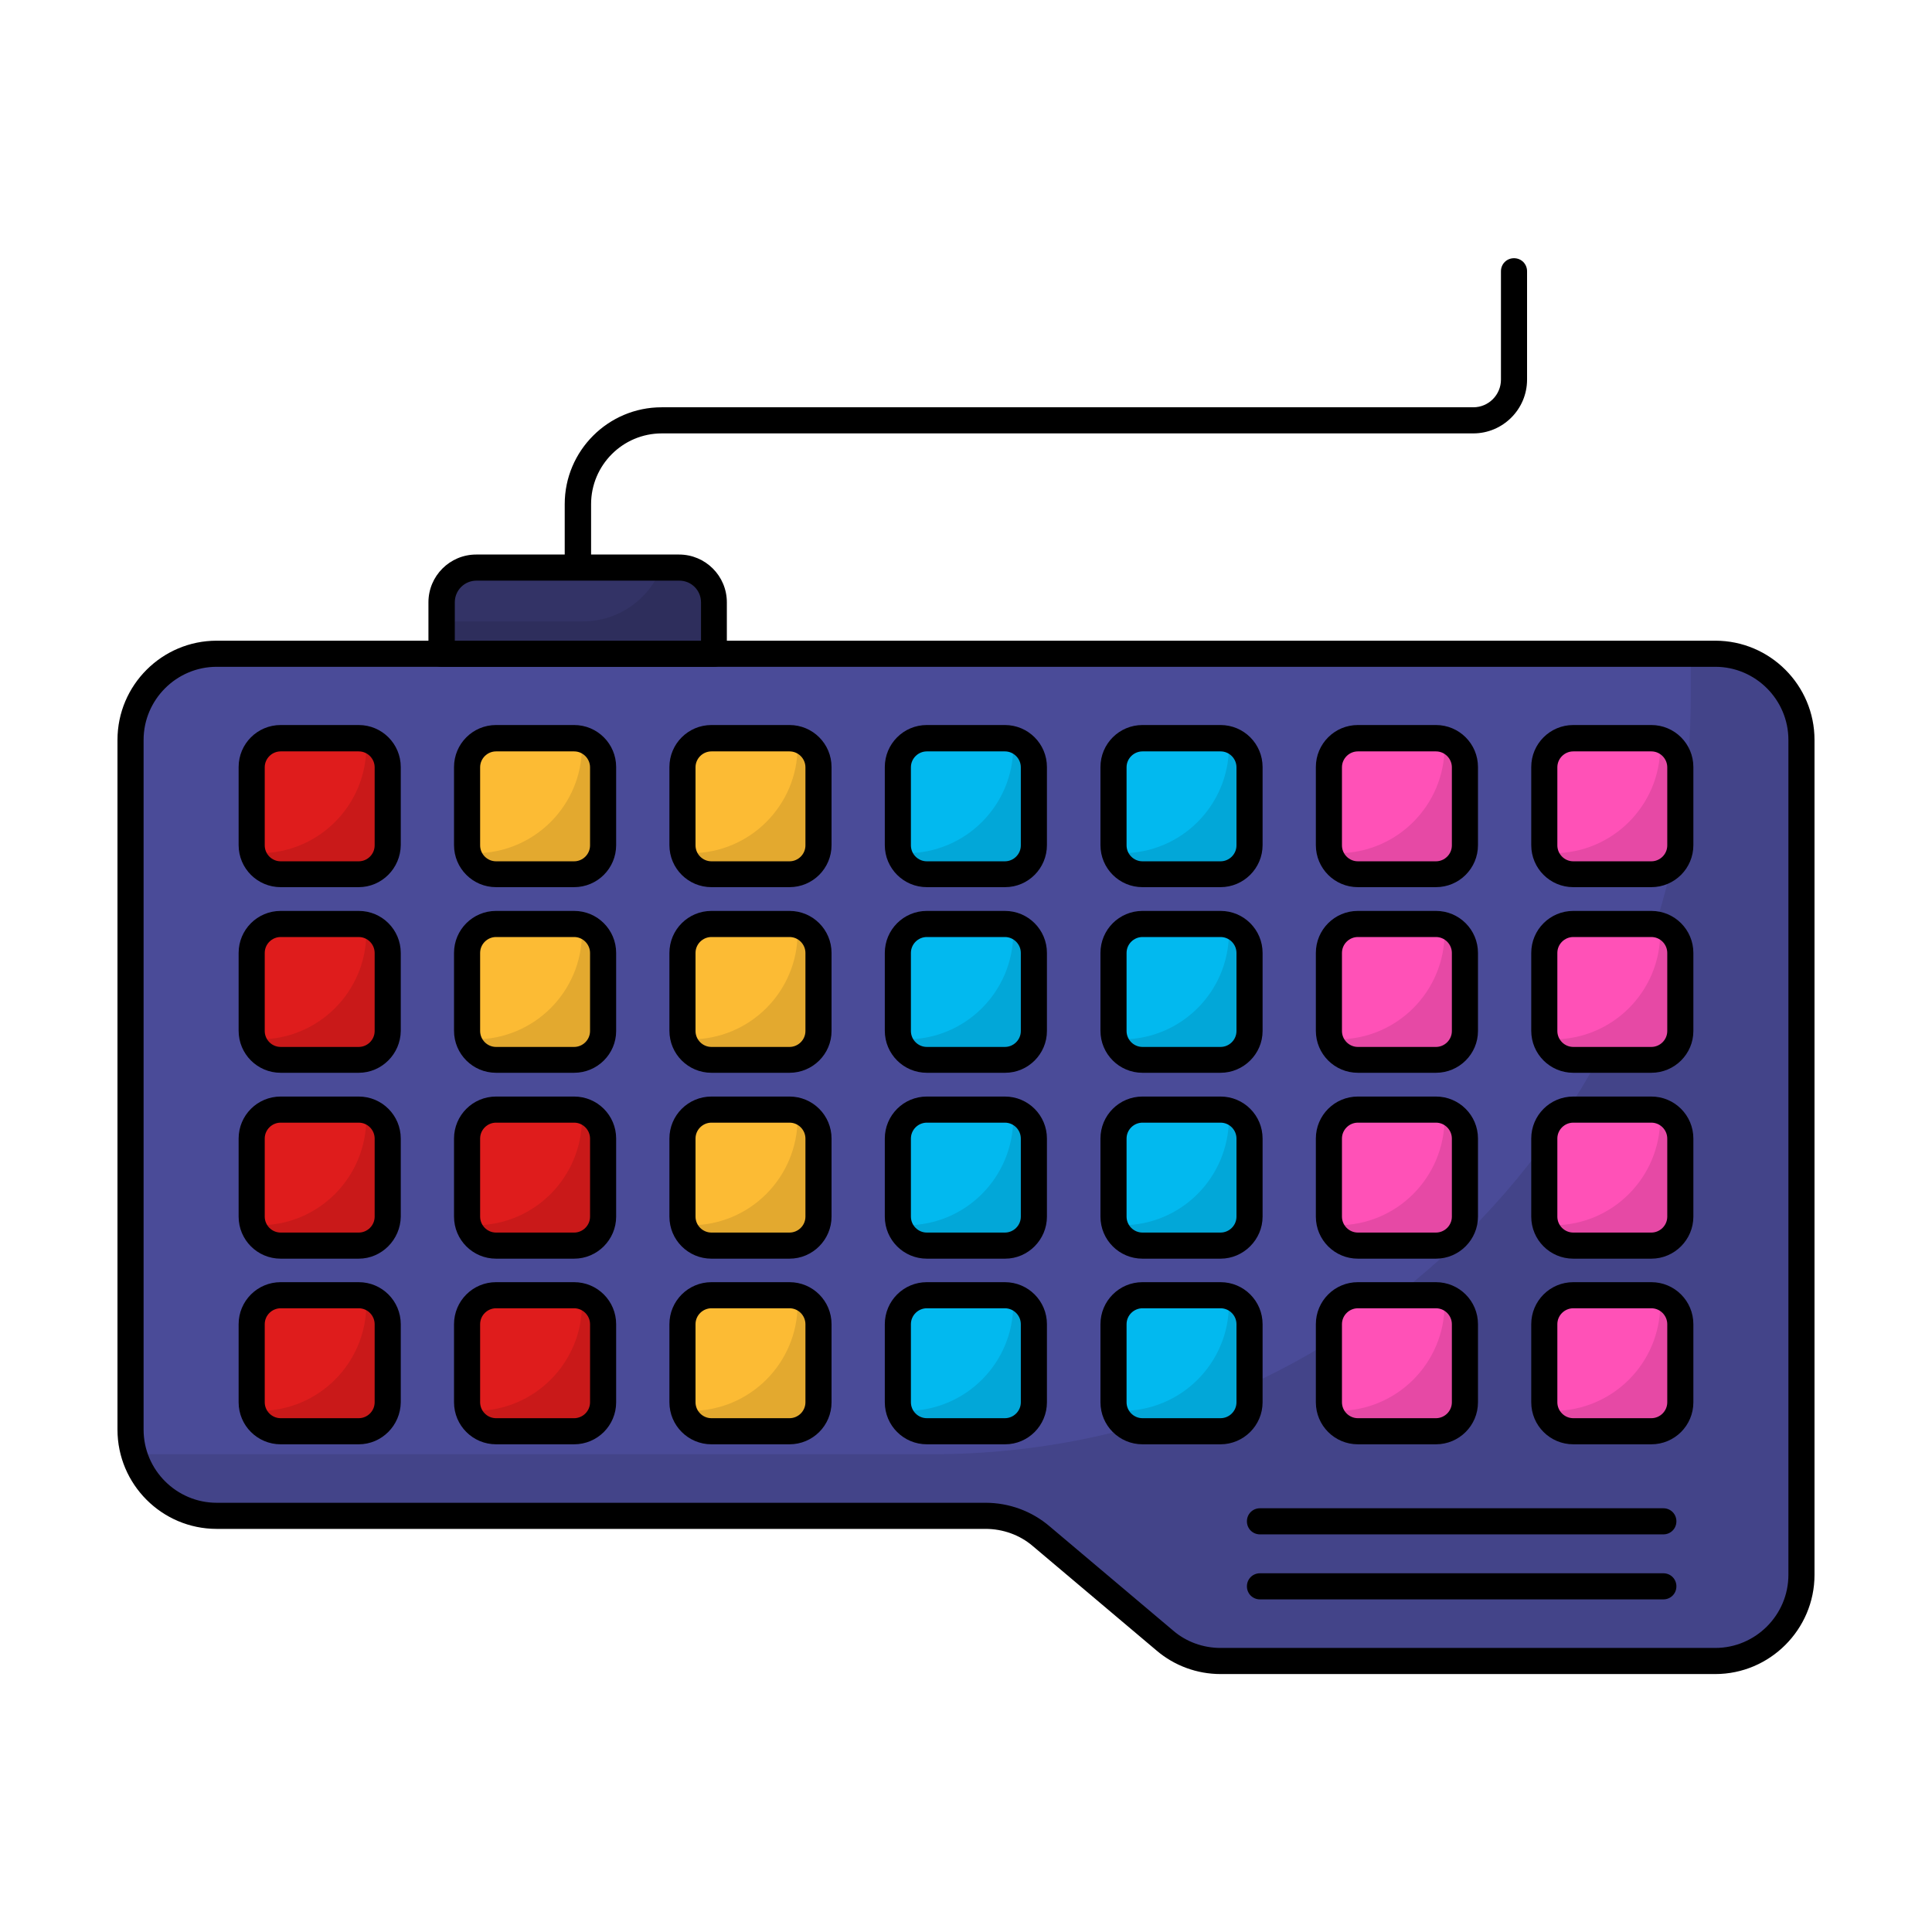 <svg xmlns="http://www.w3.org/2000/svg" height="512" viewBox="0 0 74 74" width="512"><g><g><g><path d="m22.13 23.47c-.28 0-.5-.22-.5-.5v-3.66c0-2.05 1.67-3.71 3.71-3.71h31.09c.59 0 1.06-.48 1.06-1.06v-4.15c0-.28.22-.5.5-.5s.5.22.5.5v4.15c0 1.14-.93 2.06-2.06 2.06h-31.08c-1.5 0-2.71 1.22-2.71 2.71v3.66c-.01.28-.23.5-.51.5z"></path></g></g><g><path d="m69 28.34v31.98c0 1.82-1.48 3.3-3.3 3.3h-18.95c-.78 0-1.53-.28-2.13-.78l-4.74-4c-.6-.5-1.35-.78-2.13-.78h-29.45c-1.82 0-3.3-1.48-3.3-3.3v-26.42c0-1.82 1.48-3.3 3.3-3.3h57.4c1.82 0 3.3 1.48 3.3 3.3z" fill="#4a4b98"></path></g><g><path d="m65.7 64.12h-18.95c-.9 0-1.77-.32-2.45-.9l-4.74-4c-.5-.43-1.15-.66-1.81-.66h-29.45c-2.1 0-3.8-1.71-3.8-3.8v-26.42c0-2.1 1.71-3.8 3.8-3.8h57.4c2.1 0 3.8 1.71 3.8 3.8v31.98c0 2.09-1.71 3.8-3.8 3.8zm-57.4-38.58c-1.54 0-2.8 1.26-2.8 2.8v26.42c0 1.54 1.26 2.8 2.8 2.8h29.45c.9 0 1.77.32 2.45.9l4.74 4c.5.43 1.15.66 1.81.66h18.95c1.54 0 2.8-1.26 2.8-2.8v-31.98c0-1.54-1.26-2.8-2.8-2.8z"></path></g><g opacity=".1"><g><path d="m65.7 25.04h-.94v1.61c0 16.04-13.01 29.05-29.05 29.05h-30.56c.41 1.36 1.65 2.36 3.15 2.36h29.45c.78 0 1.53.28 2.13.78l4.74 4c.6.5 1.35.78 2.13.78h18.95c1.82 0 3.3-1.48 3.3-3.3v-31.98c0-1.82-1.48-3.3-3.3-3.3z"></path></g></g><g><g><path d="m14.84 29.38v2.99c0 .61-.5 1.11-1.11 1.11h-2.99c-.61 0-1.11-.5-1.11-1.11v-2.99c0-.61.5-1.11 1.11-1.11h2.99c.62.01 1.11.5 1.11 1.11z" fill="#df1c1c"></path></g><g><path d="m23.1 29.38v2.99c0 .61-.5 1.11-1.11 1.11h-2.99c-.61 0-1.11-.5-1.11-1.11v-2.99c0-.61.5-1.11 1.11-1.11h2.99c.61.01 1.11.5 1.11 1.11z" fill="#fcbb34"></path></g><g><path d="m31.35 29.38v2.99c0 .61-.5 1.11-1.11 1.11h-2.99c-.61 0-1.11-.5-1.11-1.11v-2.99c0-.61.5-1.11 1.11-1.11h2.99c.61.01 1.11.5 1.11 1.11z" fill="#fcbb34"></path></g><g><path d="m39.6 29.38v2.99c0 .61-.5 1.11-1.11 1.11h-2.99c-.61 0-1.11-.5-1.11-1.11v-2.99c0-.61.5-1.11 1.11-1.11h2.99c.62.01 1.11.5 1.11 1.11z" fill="#02b9ef"></path></g><g><path d="m47.86 29.38v2.99c0 .61-.5 1.11-1.11 1.11h-2.99c-.61 0-1.11-.5-1.11-1.11v-2.99c0-.61.5-1.11 1.11-1.11h2.99c.61.01 1.11.5 1.11 1.11z" fill="#02b9ef"></path></g><g><path d="m56.11 29.38v2.99c0 .61-.5 1.11-1.11 1.11h-2.99c-.61 0-1.11-.5-1.11-1.11v-2.99c0-.61.5-1.11 1.11-1.11h2.99c.61.01 1.11.5 1.11 1.11z" fill="#ff51b7"></path></g><g><path d="m64.36 29.38v2.99c0 .61-.5 1.11-1.11 1.11h-2.99c-.61 0-1.11-.5-1.11-1.11v-2.99c0-.61.5-1.11 1.11-1.11h2.99c.62.01 1.11.5 1.11 1.11z" fill="#ff51b7"></path></g><g><path d="m14.84 36.5v2.99c0 .61-.5 1.11-1.11 1.11h-2.99c-.61 0-1.11-.5-1.11-1.11v-2.99c0-.61.5-1.11 1.11-1.11h2.99c.62 0 1.11.49 1.11 1.11z" fill="#df1c1c"></path></g><g><path d="m23.1 36.5v2.99c0 .61-.5 1.11-1.11 1.11h-2.99c-.61 0-1.11-.5-1.11-1.11v-2.99c0-.61.5-1.11 1.11-1.11h2.99c.61 0 1.11.49 1.11 1.11z" fill="#fcbb34"></path></g><g><path d="m31.35 36.5v2.99c0 .61-.5 1.11-1.11 1.11h-2.99c-.61 0-1.11-.5-1.11-1.11v-2.99c0-.61.5-1.11 1.11-1.11h2.99c.61 0 1.11.49 1.11 1.11z" fill="#fcbb34"></path></g><g><path d="m39.6 36.5v2.99c0 .61-.5 1.11-1.11 1.11h-2.99c-.61 0-1.11-.5-1.11-1.11v-2.99c0-.61.5-1.11 1.11-1.11h2.99c.62 0 1.11.49 1.11 1.11z" fill="#02b9ef"></path></g><g><path d="m47.86 36.5v2.99c0 .61-.5 1.11-1.11 1.11h-2.99c-.61 0-1.11-.5-1.11-1.11v-2.99c0-.61.5-1.11 1.11-1.11h2.99c.61 0 1.11.49 1.11 1.11z" fill="#02b9ef"></path></g><g><path d="m56.11 36.5v2.99c0 .61-.5 1.11-1.11 1.11h-2.99c-.61 0-1.11-.5-1.11-1.11v-2.99c0-.61.5-1.11 1.11-1.11h2.99c.61 0 1.11.49 1.11 1.11z" fill="#ff51b7"></path></g><g><path d="m64.36 36.5v2.99c0 .61-.5 1.11-1.11 1.11h-2.99c-.61 0-1.11-.5-1.11-1.11v-2.99c0-.61.5-1.11 1.11-1.11h2.99c.62 0 1.11.49 1.11 1.11z" fill="#ff51b7"></path></g><g><path d="m14.84 43.61v2.99c0 .61-.5 1.11-1.11 1.11h-2.99c-.61 0-1.11-.5-1.11-1.11v-2.99c0-.61.5-1.11 1.11-1.11h2.99c.62 0 1.11.5 1.11 1.11z" fill="#df1c1c"></path></g><g><path d="m23.1 43.61v2.99c0 .61-.5 1.11-1.11 1.11h-2.99c-.61 0-1.11-.5-1.11-1.11v-2.99c0-.61.5-1.11 1.11-1.11h2.99c.61 0 1.11.5 1.11 1.11z" fill="#df1c1c"></path></g><g><path d="m31.35 43.61v2.99c0 .61-.5 1.11-1.11 1.11h-2.99c-.61 0-1.11-.5-1.11-1.11v-2.99c0-.61.5-1.11 1.11-1.11h2.99c.61 0 1.11.5 1.11 1.11z" fill="#fcbb34"></path></g><g><path d="m39.6 43.61v2.99c0 .61-.5 1.11-1.11 1.11h-2.99c-.61 0-1.11-.5-1.11-1.11v-2.99c0-.61.5-1.11 1.11-1.11h2.99c.62 0 1.11.5 1.11 1.11z" fill="#02b9ef"></path></g><g><path d="m47.86 43.61v2.99c0 .61-.5 1.11-1.11 1.11h-2.99c-.61 0-1.11-.5-1.11-1.11v-2.99c0-.61.5-1.11 1.11-1.11h2.99c.61 0 1.11.5 1.11 1.11z" fill="#02b9ef"></path></g><g><path d="m56.11 43.61v2.99c0 .61-.5 1.11-1.11 1.11h-2.99c-.61 0-1.11-.5-1.11-1.11v-2.99c0-.61.5-1.11 1.11-1.11h2.99c.61 0 1.11.5 1.11 1.11z" fill="#ff51b7"></path></g><g><path d="m64.36 43.61v2.99c0 .61-.5 1.11-1.11 1.11h-2.99c-.61 0-1.11-.5-1.11-1.11v-2.99c0-.61.5-1.11 1.11-1.11h2.99c.62 0 1.11.5 1.11 1.11z" fill="#ff51b7"></path></g><g opacity=".1"><g><path d="m64.36 29.39v2.99c0 .61-.49 1.11-1.11 1.11h-2.99c-.53 0-.97-.36-1.09-.86.1.03.21.05.33.05 2.26 0 4.09-1.83 4.09-4.09 0-.08-.02-.18-.03-.26.47.12.8.55.8 1.06z"></path></g></g><g opacity=".1"><g><path d="m64.36 36.49v3c0 .61-.49 1.11-1.11 1.11h-2.99c-.53 0-.96-.36-1.07-.84.1.03.2.05.31.05 2.26 0 4.09-1.83 4.09-4.09 0-.1-.02-.18-.03-.28.47.12.8.55.8 1.05z"></path></g></g><g opacity=".1"><g><path d="m64.36 43.6v3c0 .61-.49 1.11-1.11 1.11h-2.99c-.51 0-.94-.35-1.07-.83.1.03.2.05.31.05 2.26 0 4.09-1.83 4.09-4.11 0-.1-.02-.18-.03-.28.47.14.8.57.8 1.06z"></path></g></g><g><path d="m14.84 50.72v2.99c0 .61-.5 1.11-1.11 1.11h-2.99c-.61 0-1.11-.5-1.11-1.11v-2.99c0-.61.5-1.11 1.11-1.11h2.99c.62 0 1.11.5 1.11 1.11z" fill="#df1c1c"></path></g><g><path d="m23.1 50.72v2.99c0 .61-.5 1.11-1.11 1.11h-2.99c-.61 0-1.11-.5-1.11-1.11v-2.99c0-.61.5-1.11 1.11-1.11h2.99c.61 0 1.11.5 1.11 1.11z" fill="#df1c1c"></path></g><g><path d="m13.74 33.98h-2.99c-.89 0-1.61-.72-1.61-1.61v-2.99c0-.89.72-1.61 1.61-1.61h2.99c.89 0 1.61.72 1.61 1.61v2.99c-.01.89-.73 1.61-1.61 1.61zm-2.99-5.2c-.33 0-.61.27-.61.61v2.99c0 .33.27.61.61.61h2.99c.33 0 .61-.27.61-.61v-2.99c0-.33-.27-.61-.61-.61z"></path></g><g><path d="m13.74 41.09h-2.99c-.89 0-1.61-.72-1.61-1.61v-2.98c0-.89.72-1.61 1.61-1.61h2.99c.89 0 1.61.72 1.61 1.61v2.99c-.01.88-.73 1.6-1.61 1.6zm-2.99-5.2c-.33 0-.61.27-.61.61v2.99c0 .33.27.61.61.61h2.99c.33 0 .61-.27.61-.61v-2.99c0-.33-.27-.61-.61-.61z"></path></g><g><path d="m13.74 48.21h-2.99c-.89 0-1.61-.72-1.61-1.61v-2.99c0-.89.72-1.61 1.61-1.61h2.99c.89 0 1.61.72 1.61 1.61v2.99c-.01.88-.73 1.61-1.61 1.61zm-2.99-5.21c-.33 0-.61.27-.61.61v2.99c0 .33.27.61.61.61h2.99c.33 0 .61-.27.61-.61v-2.99c0-.33-.27-.61-.61-.61z"></path></g><g><path d="m21.99 48.21h-2.99c-.89 0-1.61-.72-1.61-1.61v-2.99c0-.89.72-1.61 1.61-1.61h2.99c.89 0 1.61.72 1.61 1.61v2.99c0 .88-.72 1.61-1.61 1.61zm-2.99-5.21c-.33 0-.61.27-.61.61v2.99c0 .33.27.61.61.61h2.99c.33 0 .61-.27.61-.61v-2.99c0-.33-.27-.61-.61-.61z"></path></g><g><path d="m13.74 55.32h-2.99c-.89 0-1.61-.72-1.61-1.61v-2.99c0-.89.72-1.61 1.61-1.61h2.99c.89 0 1.61.72 1.61 1.61v2.99c-.01.89-.73 1.61-1.61 1.61zm-2.99-5.21c-.33 0-.61.27-.61.61v2.99c0 .33.27.61.61.61h2.99c.33 0 .61-.27.61-.61v-2.99c0-.33-.27-.61-.61-.61z"></path></g><g><path d="m21.99 55.32h-2.99c-.89 0-1.61-.72-1.61-1.61v-2.99c0-.89.72-1.61 1.61-1.61h2.99c.89 0 1.61.72 1.61 1.61v2.99c0 .89-.72 1.61-1.61 1.61zm-2.99-5.21c-.33 0-.61.27-.61.61v2.99c0 .33.27.61.61.61h2.99c.33 0 .61-.27.61-.61v-2.99c0-.33-.27-.61-.61-.61z"></path></g><g><path d="m31.35 50.72v2.99c0 .61-.5 1.11-1.11 1.11h-2.99c-.61 0-1.11-.5-1.11-1.11v-2.99c0-.61.5-1.11 1.11-1.11h2.99c.61 0 1.11.5 1.11 1.11z" fill="#fcbb34"></path></g><g><path d="m39.6 50.72v2.99c0 .61-.5 1.11-1.11 1.11h-2.99c-.61 0-1.11-.5-1.11-1.11v-2.99c0-.61.5-1.11 1.11-1.11h2.99c.62 0 1.11.5 1.11 1.11z" fill="#02b9ef"></path></g><g><path d="m47.86 50.72v2.99c0 .61-.5 1.11-1.11 1.11h-2.99c-.61 0-1.11-.5-1.11-1.11v-2.99c0-.61.5-1.11 1.11-1.11h2.99c.61 0 1.11.5 1.11 1.11z" fill="#02b9ef"></path></g><g><path d="m38.5 33.98h-3c-.89 0-1.61-.72-1.61-1.61v-2.99c0-.89.72-1.61 1.61-1.61h2.99c.89 0 1.61.72 1.61 1.61v2.99c0 .89-.72 1.61-1.6 1.61zm-3-5.2c-.33 0-.61.27-.61.61v2.99c0 .33.27.61.61.61h2.99c.33 0 .61-.27.61-.61v-2.99c0-.33-.27-.61-.61-.61z"></path></g><g><path d="m46.75 33.98h-2.99c-.89 0-1.61-.72-1.61-1.61v-2.99c0-.89.72-1.61 1.61-1.61h2.99c.89 0 1.61.72 1.61 1.61v2.99c0 .89-.73 1.61-1.61 1.61zm-2.99-5.2c-.33 0-.61.27-.61.61v2.99c0 .33.27.61.61.61h2.99c.33 0 .61-.27.61-.61v-2.99c0-.33-.27-.61-.61-.61z"></path></g><g><path d="m38.5 41.09h-3c-.89 0-1.61-.72-1.61-1.61v-2.98c0-.89.72-1.61 1.61-1.61h2.99c.89 0 1.61.72 1.61 1.61v2.99c0 .88-.72 1.6-1.6 1.6zm-3-5.2c-.33 0-.61.27-.61.61v2.99c0 .33.27.61.61.61h2.99c.33 0 .61-.27.61-.61v-2.99c0-.33-.27-.61-.61-.61z"></path></g><g><path d="m46.75 41.09h-2.99c-.89 0-1.61-.72-1.61-1.61v-2.98c0-.89.72-1.61 1.61-1.61h2.99c.89 0 1.61.72 1.61 1.61v2.99c0 .88-.73 1.6-1.61 1.6zm-2.99-5.2c-.33 0-.61.27-.61.61v2.99c0 .33.27.61.61.61h2.99c.33 0 .61-.27.61-.61v-2.99c0-.33-.27-.61-.61-.61z"></path></g><g><path d="m38.5 48.21h-3c-.89 0-1.61-.72-1.61-1.61v-2.99c0-.89.72-1.61 1.61-1.61h2.99c.89 0 1.61.72 1.61 1.61v2.99c0 .88-.72 1.61-1.6 1.61zm-3-5.21c-.33 0-.61.27-.61.61v2.99c0 .33.27.61.61.61h2.99c.33 0 .61-.27.61-.61v-2.99c0-.33-.27-.61-.61-.61z"></path></g><g><path d="m46.75 48.21h-2.99c-.89 0-1.61-.72-1.61-1.61v-2.99c0-.89.72-1.61 1.61-1.61h2.99c.89 0 1.61.72 1.61 1.61v2.99c0 .88-.73 1.61-1.61 1.61zm-2.99-5.21c-.33 0-.61.27-.61.61v2.99c0 .33.27.61.61.61h2.99c.33 0 .61-.27.61-.61v-2.99c0-.33-.27-.61-.61-.61z"></path></g><g><path d="m38.5 55.32h-3c-.89 0-1.61-.72-1.61-1.61v-2.99c0-.89.72-1.61 1.61-1.61h2.99c.89 0 1.61.72 1.61 1.61v2.99c0 .89-.72 1.61-1.6 1.61zm-3-5.21c-.33 0-.61.27-.61.61v2.99c0 .33.27.61.61.61h2.99c.33 0 .61-.27.61-.61v-2.99c0-.33-.27-.61-.61-.61z"></path></g><g><path d="m46.75 55.32h-2.99c-.89 0-1.61-.72-1.61-1.61v-2.99c0-.89.72-1.61 1.61-1.61h2.99c.89 0 1.61.72 1.61 1.61v2.99c0 .89-.73 1.61-1.61 1.61zm-2.99-5.21c-.33 0-.61.27-.61.61v2.99c0 .33.27.61.61.61h2.99c.33 0 .61-.27.61-.61v-2.99c0-.33-.27-.61-.61-.61z"></path></g><g><path d="m56.11 50.72v2.99c0 .61-.5 1.11-1.11 1.11h-2.99c-.61 0-1.11-.5-1.11-1.11v-2.99c0-.61.5-1.11 1.11-1.11h2.99c.61 0 1.11.5 1.11 1.11z" fill="#ff51b7"></path></g><g><path d="m64.36 50.72v2.99c0 .61-.5 1.11-1.11 1.11h-2.99c-.61 0-1.11-.5-1.11-1.11v-2.99c0-.61.5-1.11 1.11-1.11h2.99c.62 0 1.11.5 1.11 1.11z" fill="#ff51b7"></path></g><g><path d="m55 33.98h-2.99c-.89 0-1.61-.72-1.61-1.61v-2.99c0-.89.72-1.61 1.61-1.61h2.99c.89 0 1.61.72 1.61 1.61v2.99c0 .89-.72 1.61-1.61 1.61zm-2.99-5.2c-.33 0-.61.27-.61.61v2.99c0 .33.27.61.61.61h2.99c.33 0 .61-.27.61-.61v-2.99c0-.33-.27-.61-.61-.61z"></path></g><g><path d="m63.25 33.98h-2.99c-.89 0-1.61-.72-1.61-1.61v-2.99c0-.89.72-1.61 1.61-1.61h2.99c.89 0 1.61.72 1.61 1.61v2.99c0 .89-.72 1.61-1.61 1.61zm-2.99-5.2c-.33 0-.61.27-.61.61v2.99c0 .33.27.61.61.61h2.99c.33 0 .61-.27.61-.61v-2.99c0-.33-.27-.61-.61-.61z"></path></g><g><path d="m55 41.09h-2.99c-.89 0-1.61-.72-1.61-1.61v-2.98c0-.89.72-1.61 1.61-1.61h2.99c.89 0 1.61.72 1.61 1.61v2.99c0 .88-.72 1.6-1.61 1.6zm-2.99-5.2c-.33 0-.61.27-.61.61v2.99c0 .33.27.61.61.61h2.99c.33 0 .61-.27.61-.61v-2.99c0-.33-.27-.61-.61-.61z"></path></g><g><path d="m63.25 41.09h-2.99c-.89 0-1.61-.72-1.61-1.61v-2.98c0-.89.72-1.61 1.61-1.61h2.99c.89 0 1.61.72 1.61 1.61v2.99c0 .88-.72 1.6-1.61 1.6zm-2.99-5.2c-.33 0-.61.27-.61.61v2.99c0 .33.27.61.61.61h2.99c.33 0 .61-.27.61-.61v-2.99c0-.33-.27-.61-.61-.61z"></path></g><g><path d="m55 48.21h-2.99c-.89 0-1.61-.72-1.61-1.61v-2.99c0-.89.72-1.61 1.61-1.61h2.99c.89 0 1.61.72 1.61 1.61v2.99c0 .88-.72 1.61-1.61 1.61zm-2.99-5.21c-.33 0-.61.27-.61.61v2.99c0 .33.27.61.61.61h2.99c.33 0 .61-.27.61-.61v-2.99c0-.33-.27-.61-.61-.61z"></path></g><g><path d="m63.25 48.21h-2.99c-.89 0-1.61-.72-1.61-1.61v-2.99c0-.89.72-1.61 1.61-1.61h2.99c.89 0 1.61.72 1.61 1.61v2.99c0 .88-.72 1.61-1.61 1.61zm-2.99-5.21c-.33 0-.61.27-.61.61v2.99c0 .33.27.61.61.61h2.99c.33 0 .61-.27.61-.61v-2.99c0-.33-.27-.61-.61-.61z"></path></g><g><path d="m55 55.32h-2.99c-.89 0-1.61-.72-1.61-1.61v-2.99c0-.89.72-1.61 1.61-1.61h2.99c.89 0 1.61.72 1.61 1.61v2.99c0 .89-.72 1.61-1.61 1.61zm-2.99-5.21c-.33 0-.61.27-.61.61v2.99c0 .33.27.61.61.61h2.99c.33 0 .61-.27.61-.61v-2.99c0-.33-.27-.61-.61-.61z"></path></g><g><path d="m63.25 55.32h-2.99c-.89 0-1.61-.72-1.61-1.61v-2.99c0-.89.72-1.61 1.61-1.61h2.99c.89 0 1.61.72 1.61 1.61v2.99c0 .89-.72 1.61-1.61 1.61zm-2.99-5.21c-.33 0-.61.27-.61.61v2.99c0 .33.27.61.61.61h2.99c.33 0 .61-.27.61-.61v-2.99c0-.33-.27-.61-.61-.61z"></path></g><g opacity=".1"><g><path d="m64.36 50.71v2.99c0 .63-.49 1.12-1.11 1.12h-2.99c-.51 0-.94-.35-1.07-.83.1.03.2.05.31.05 2.26 0 4.09-1.83 4.09-4.09 0-.1-.02-.2-.03-.3.47.14.8.57.8 1.06z"></path></g></g><g opacity=".1"><g><path d="m56.1 29.39v2.99c0 .61-.49 1.11-1.11 1.11h-2.99c-.53 0-.97-.36-1.09-.86.1.03.21.05.33.05 2.26 0 4.09-1.83 4.09-4.09 0-.08-.02-.18-.03-.26.47.12.8.55.8 1.06z"></path></g></g><g opacity=".1"><g><path d="m56.1 36.49v3c0 .61-.49 1.11-1.11 1.11h-2.99c-.53 0-.96-.36-1.07-.84.1.03.2.05.31.05 2.26 0 4.09-1.83 4.09-4.09 0-.1-.02-.18-.03-.28.47.12.8.55.8 1.05z"></path></g></g><g opacity=".1"><g><path d="m56.1 43.6v3c0 .61-.49 1.11-1.11 1.11h-2.99c-.51 0-.94-.35-1.07-.83.1.03.2.05.31.05 2.26 0 4.09-1.83 4.09-4.11 0-.1-.02-.18-.03-.28.47.14.8.57.8 1.06z"></path></g></g><g opacity=".1"><g><path d="m56.1 50.71v2.99c0 .63-.49 1.12-1.11 1.12h-2.99c-.51 0-.94-.35-1.07-.83.1.03.2.05.31.05 2.26 0 4.09-1.83 4.09-4.09 0-.1-.02-.2-.03-.3.47.14.8.57.8 1.06z"></path></g></g><g opacity=".1"><g><path d="m47.84 29.39v2.99c0 .61-.49 1.11-1.11 1.11h-2.99c-.53 0-.97-.36-1.09-.86.1.03.21.05.33.05 2.26 0 4.09-1.83 4.09-4.09 0-.08-.02-.18-.03-.26.47.12.8.55.8 1.06z"></path></g></g><g opacity=".1"><g><path d="m47.84 36.49v3c0 .61-.49 1.11-1.11 1.11h-2.99c-.53 0-.96-.36-1.07-.84.1.03.2.05.31.05 2.26 0 4.09-1.83 4.09-4.09 0-.1-.02-.18-.03-.28.47.12.8.55.8 1.05z"></path></g></g><g opacity=".1"><g><path d="m47.84 43.6v3c0 .61-.49 1.11-1.11 1.11h-2.99c-.51 0-.94-.35-1.07-.83.1.03.2.05.31.05 2.26 0 4.09-1.83 4.09-4.11 0-.1-.02-.18-.03-.28.47.14.8.57.8 1.06z"></path></g></g><g opacity=".1"><g><path d="m47.84 50.71v2.99c0 .63-.49 1.12-1.11 1.12h-2.99c-.51 0-.94-.35-1.07-.83.1.03.2.05.31.05 2.26 0 4.09-1.83 4.09-4.09 0-.1-.02-.2-.03-.3.47.14.8.57.8 1.06z"></path></g></g><g opacity=".1"><g><path d="m39.58 29.39v2.99c0 .61-.49 1.11-1.11 1.11h-2.99c-.53 0-.97-.36-1.09-.86.1.03.21.05.33.05 2.26 0 4.09-1.83 4.09-4.09 0-.08-.02-.18-.03-.26.47.12.8.55.8 1.06z"></path></g></g><g opacity=".1"><g><path d="m39.58 36.49v3c0 .61-.49 1.11-1.11 1.11h-2.99c-.53 0-.96-.36-1.07-.84.1.03.2.05.31.05 2.26 0 4.09-1.83 4.09-4.09 0-.1-.02-.18-.03-.28.47.12.8.55.8 1.05z"></path></g></g><g opacity=".1"><g><path d="m39.58 43.6v3c0 .61-.49 1.11-1.11 1.11h-2.99c-.51 0-.94-.35-1.07-.83.1.03.2.05.31.05 2.26 0 4.09-1.83 4.09-4.11 0-.1-.02-.18-.03-.28.47.14.8.57.8 1.06z"></path></g></g><g opacity=".1"><g><path d="m39.58 50.71v2.99c0 .63-.49 1.12-1.11 1.12h-2.99c-.51 0-.94-.35-1.07-.83.1.03.2.05.31.05 2.26 0 4.09-1.83 4.09-4.09 0-.1-.02-.2-.03-.3.47.14.8.57.8 1.06z"></path></g></g><g opacity=".1"><g><path d="m31.32 29.39v2.99c0 .61-.49 1.11-1.11 1.11h-2.99c-.53 0-.97-.36-1.09-.86.1.03.21.05.33.05 2.26 0 4.09-1.83 4.09-4.09 0-.08-.02-.18-.03-.26.47.12.8.55.8 1.06z"></path></g></g><g opacity=".1"><g><path d="m31.32 36.49v3c0 .61-.49 1.11-1.11 1.11h-2.99c-.53 0-.96-.36-1.07-.84.1.03.2.05.31.05 2.26 0 4.09-1.83 4.09-4.09 0-.1-.02-.18-.03-.28.47.12.8.55.8 1.05z"></path></g></g><g opacity=".1"><g><path d="m31.32 43.6v3c0 .61-.49 1.11-1.11 1.11h-2.99c-.51 0-.94-.35-1.07-.83.1.03.2.05.31.05 2.26 0 4.09-1.83 4.09-4.11 0-.1-.02-.18-.03-.28.47.14.8.57.8 1.06z"></path></g></g><g opacity=".1"><g><path d="m31.32 50.71v2.99c0 .63-.49 1.12-1.11 1.12h-2.99c-.51 0-.94-.35-1.07-.83.1.03.2.05.31.05 2.26 0 4.09-1.83 4.09-4.09 0-.1-.02-.2-.03-.3.47.14.8.57.8 1.06z"></path></g></g><g opacity=".1"><g><path d="m23.06 29.39v2.99c0 .61-.49 1.11-1.11 1.11h-2.99c-.53 0-.97-.36-1.09-.86.1.03.21.05.33.05 2.26 0 4.09-1.83 4.09-4.09 0-.08-.02-.18-.03-.26.47.12.8.55.8 1.06z"></path></g></g><g opacity=".1"><g><path d="m23.06 36.49v3c0 .61-.49 1.11-1.11 1.11h-2.99c-.53 0-.96-.36-1.07-.84.1.03.2.05.31.05 2.26 0 4.09-1.83 4.09-4.09 0-.1-.02-.18-.03-.28.47.12.8.55.8 1.05z"></path></g></g><g opacity=".1"><g><path d="m23.06 43.6v3c0 .61-.49 1.11-1.11 1.11h-2.99c-.51 0-.94-.35-1.07-.83.1.03.2.05.31.05 2.26 0 4.09-1.83 4.09-4.11 0-.1-.02-.18-.03-.28.47.14.8.57.8 1.06z"></path></g></g><g opacity=".1"><g><path d="m23.06 50.71v2.99c0 .63-.49 1.12-1.11 1.12h-2.99c-.51 0-.94-.35-1.07-.83.1.03.2.05.31.05 2.26 0 4.09-1.83 4.09-4.09 0-.1-.02-.2-.03-.3.47.14.8.57.8 1.06z"></path></g></g><g opacity=".1"><g><path d="m14.8 29.39v2.99c0 .61-.49 1.11-1.11 1.11h-2.99c-.53 0-.97-.36-1.09-.86.1.03.21.05.33.05 2.26 0 4.09-1.83 4.09-4.09 0-.08-.02-.18-.03-.26.47.12.8.55.8 1.06z"></path></g></g><g opacity=".1"><g><path d="m14.8 36.49v3c0 .61-.49 1.11-1.11 1.11h-2.99c-.53 0-.96-.36-1.07-.84.1.03.2.05.31.05 2.26 0 4.09-1.83 4.09-4.09 0-.1-.02-.18-.03-.28.47.12.8.55.8 1.05z"></path></g></g><g opacity=".1"><g><path d="m14.8 43.6v3c0 .61-.49 1.11-1.11 1.11h-2.99c-.51 0-.94-.35-1.07-.83.1.03.2.05.31.05 2.26 0 4.09-1.83 4.09-4.11 0-.1-.02-.18-.03-.28.47.14.8.57.8 1.06z"></path></g></g><g opacity=".1"><g><path d="m14.8 50.71v2.99c0 .63-.49 1.12-1.11 1.12h-2.99c-.51 0-.94-.35-1.07-.83.1.03.2.05.31.05 2.26 0 4.09-1.83 4.09-4.09 0-.1-.02-.2-.03-.3.47.14.8.57.8 1.06z"></path></g></g></g><g><g><path d="m63.71 58.77h-15.45c-.28 0-.5-.22-.5-.5s.22-.5.5-.5h15.45c.28 0 .5.22.5.5s-.22.5-.5.5z"></path></g><g><path d="m63.71 61.26h-15.45c-.28 0-.5-.22-.5-.5s.22-.5.5-.5h15.45c.28 0 .5.22.5.5s-.22.5-.5.5z"></path></g></g><g><path d="m27.35 23.06v1.97h-10.44v-1.97c0-.74.6-1.33 1.33-1.33h7.77c.75 0 1.34.6 1.34 1.33z" fill="#336"></path></g><g><path d="m27.35 25.54h-10.44c-.28 0-.5-.22-.5-.5v-1.97c0-1.01.82-1.83 1.83-1.83h7.77c1.01 0 1.83.82 1.83 1.83v1.97c.01.27-.21.5-.49.5zm-9.94-1h9.44v-1.47c0-.46-.37-.83-.83-.83h-7.77c-.46 0-.83.37-.83.83v1.47z"></path></g><g opacity=".1"><g><path d="m26.02 21.73h-.68c-.48 1.24-1.67 2.07-3 2.07h-5.43v1.24h10.44v-1.97c0-.74-.59-1.34-1.33-1.34z"></path></g></g><g><path d="m21.99 33.98h-2.99c-.89 0-1.61-.72-1.61-1.61v-2.99c0-.89.72-1.61 1.61-1.61h2.99c.89 0 1.61.72 1.61 1.61v2.99c0 .89-.72 1.61-1.61 1.61zm-2.99-5.2c-.33 0-.61.27-.61.61v2.99c0 .33.27.61.61.61h2.99c.33 0 .61-.27.61-.61v-2.99c0-.33-.27-.61-.61-.61z"></path></g><g><path d="m30.24 33.98h-2.99c-.89 0-1.61-.72-1.61-1.61v-2.99c0-.89.72-1.61 1.61-1.61h2.99c.89 0 1.61.72 1.61 1.61v2.99c0 .89-.72 1.61-1.61 1.61zm-2.99-5.2c-.33 0-.61.27-.61.61v2.99c0 .33.27.61.61.61h2.99c.33 0 .61-.27.61-.61v-2.99c0-.33-.27-.61-.61-.61z"></path></g><g><path d="m21.99 41.09h-2.99c-.89 0-1.61-.72-1.61-1.61v-2.98c0-.89.72-1.61 1.61-1.61h2.99c.89 0 1.61.72 1.61 1.61v2.99c0 .88-.72 1.6-1.61 1.6zm-2.99-5.2c-.33 0-.61.27-.61.61v2.99c0 .33.27.61.61.61h2.99c.33 0 .61-.27.61-.61v-2.99c0-.33-.27-.61-.61-.61z"></path></g><g><path d="m30.24 41.09h-2.99c-.89 0-1.61-.72-1.61-1.61v-2.98c0-.89.72-1.61 1.61-1.61h2.99c.89 0 1.61.72 1.61 1.61v2.99c0 .88-.72 1.6-1.61 1.6zm-2.99-5.2c-.33 0-.61.27-.61.61v2.99c0 .33.27.61.61.61h2.99c.33 0 .61-.27.61-.61v-2.99c0-.33-.27-.61-.61-.61z"></path></g><g><path d="m30.24 48.21h-2.99c-.89 0-1.61-.72-1.61-1.61v-2.99c0-.89.72-1.61 1.61-1.61h2.99c.89 0 1.61.72 1.61 1.61v2.99c0 .88-.72 1.61-1.61 1.61zm-2.99-5.21c-.33 0-.61.27-.61.61v2.99c0 .33.27.61.61.61h2.99c.33 0 .61-.27.61-.61v-2.99c0-.33-.27-.61-.61-.61z"></path></g><g><path d="m30.24 55.32h-2.99c-.89 0-1.61-.72-1.61-1.61v-2.99c0-.89.72-1.61 1.61-1.61h2.99c.89 0 1.61.72 1.61 1.61v2.99c0 .89-.72 1.61-1.61 1.61zm-2.99-5.21c-.33 0-.61.27-.61.61v2.99c0 .33.27.61.61.61h2.99c.33 0 .61-.27.61-.61v-2.99c0-.33-.27-.61-.61-.61z"></path></g></g></svg>